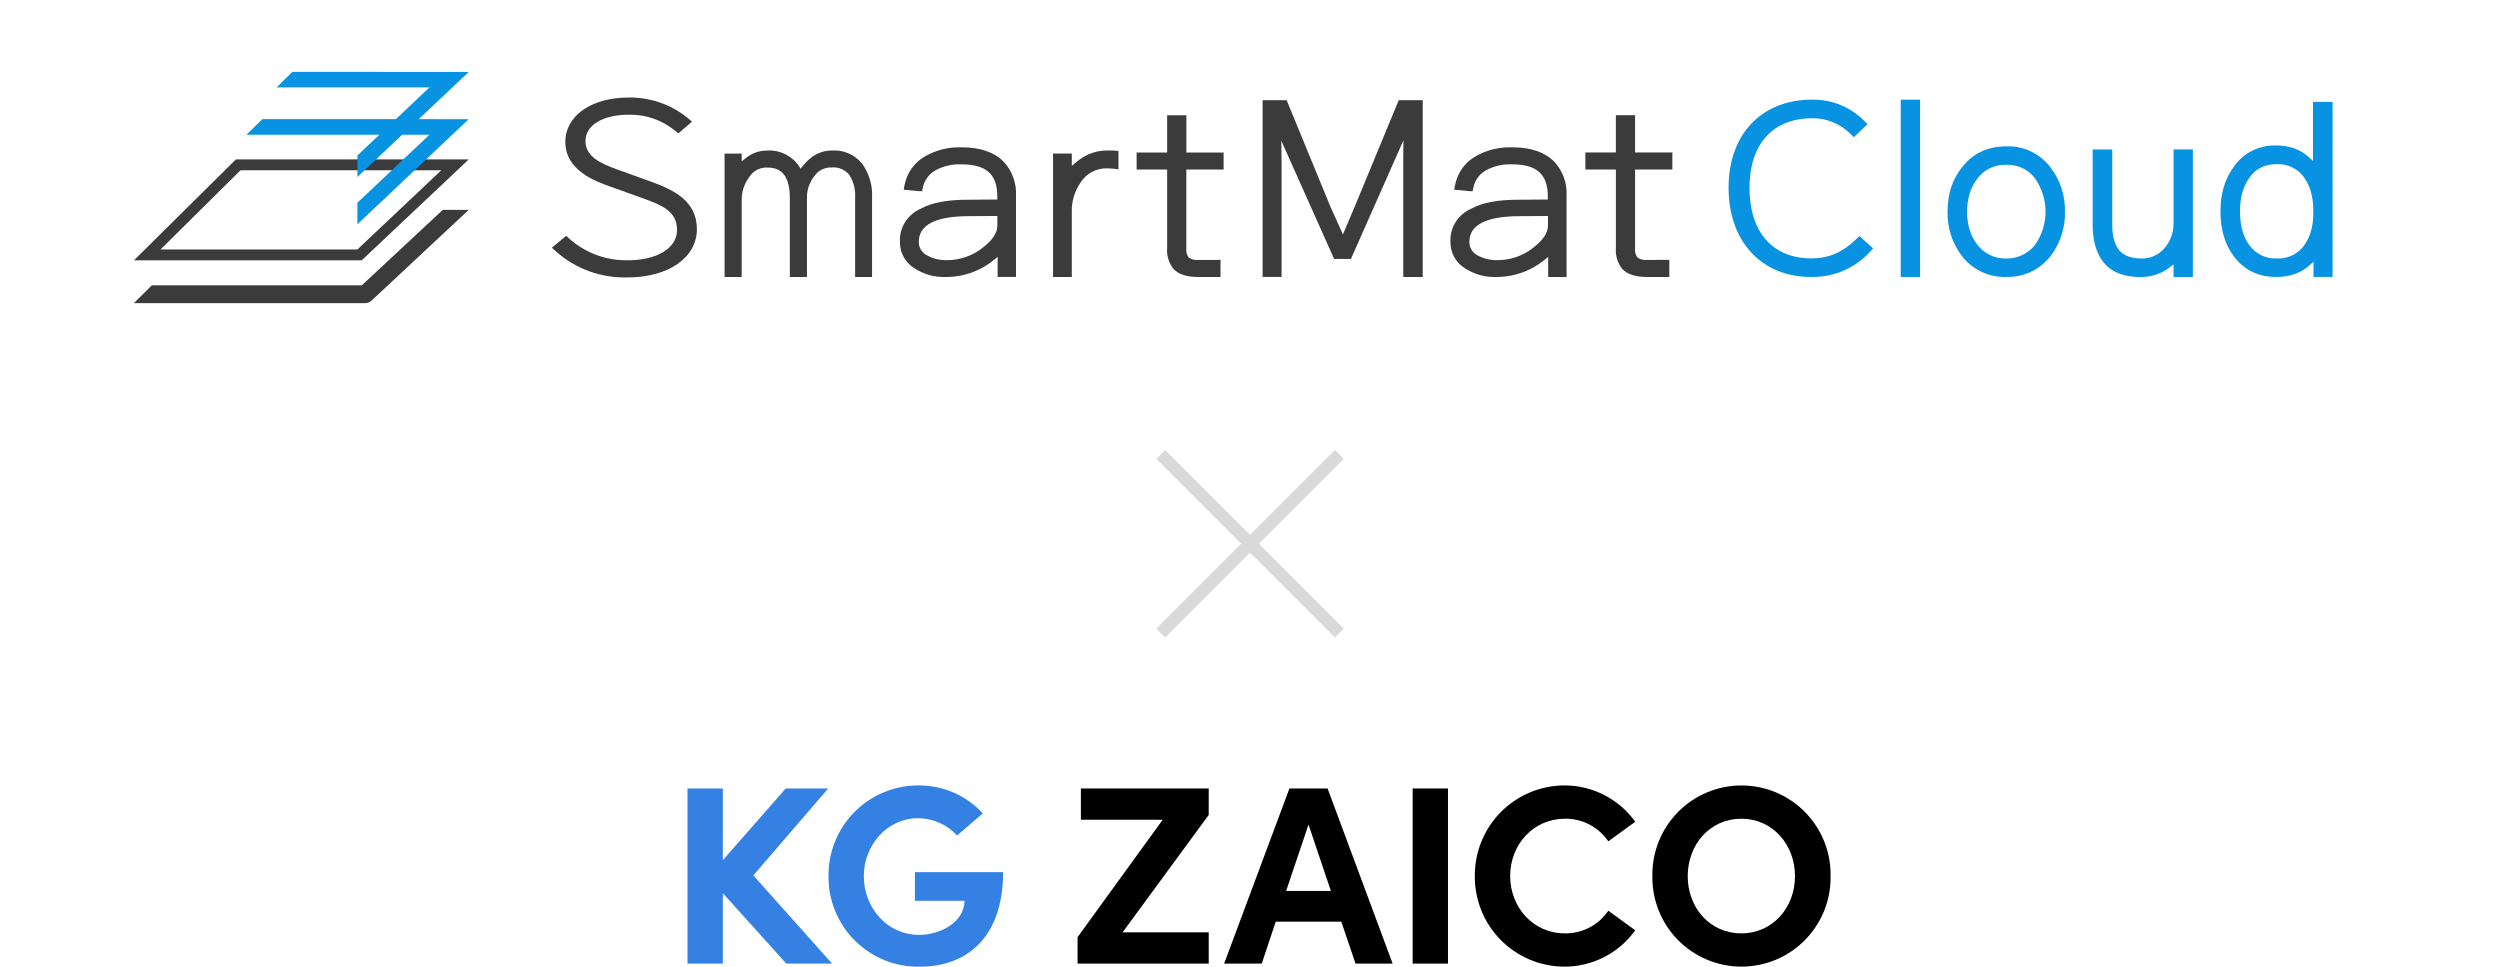 <svg width="600" height="232" viewBox="0 0 600 232" fill="none" xmlns="http://www.w3.org/2000/svg">
<path d="M199.624 40.185C201.208 40.041 202.799 40.709 203.834 41.973C204.919 43.711 205.367 45.6 205.23 47.646V66.475H209.294V47.553C209.475 44.566 208.614 41.621 206.864 39.23L206.806 39.151C205.099 37.126 202.517 35.977 199.863 36.114H199.682C197.773 36.114 195.929 36.781 194.489 37.995C193.795 38.555 193.173 39.18 192.631 39.876L192.153 40.487L191.727 39.848C190.078 37.392 187.199 35.97 184.248 36.128C182.201 36.128 180.422 36.753 178.918 37.988L178.006 38.734V36.86H173.898V66.482H178.006V48.249C177.927 46.16 178.585 44.12 179.901 42.375C180.791 41.032 182.324 40.207 183.981 40.2C186.577 40.2 189.564 41.04 189.564 47.617V66.482H193.672V47.61C193.6 45.664 194.236 43.776 195.516 42.181C196.377 40.946 197.831 40.192 199.379 40.192H199.624V40.185Z" fill="#3B3B3B"/>
<path d="M243.843 66.468V46.993C244.002 44.02 242.954 41.083 240.965 38.892L240.928 38.857C238.665 36.537 235.294 35.359 230.926 35.359C227.758 35.237 224.684 35.984 222.001 37.521C219.448 38.979 217.654 41.492 217.083 44.429L216.873 45.528L220.367 45.865L221.3 45.901L221.495 44.975C221.864 43.215 222.992 41.708 224.59 40.846C226.456 39.826 228.604 39.345 230.781 39.446C236.697 39.446 239.352 41.815 239.352 47.129V47.883L232.293 47.934C227.324 47.934 223.643 48.623 221.039 50.052C217.821 51.467 215.853 54.554 215.984 57.937C215.911 60.522 217.206 62.956 219.354 64.321C221.488 65.735 223.961 66.482 226.507 66.482C226.63 66.482 226.753 66.482 226.869 66.482H227.042C230.203 66.482 233.313 65.656 236.054 64.098C236.922 63.595 237.753 63.028 238.52 62.396L239.431 61.649V66.468H243.858H243.843ZM239.366 54.167C239.366 55.897 238.158 57.693 235.772 59.509C233.414 61.383 230.42 62.425 227.346 62.439C227.23 62.439 227.114 62.439 227.006 62.439C225.299 62.439 223.636 61.987 222.182 61.118C221.119 60.457 220.482 59.272 220.511 58.016C220.511 53.994 224.496 51.919 232.358 51.876L239.366 51.833V54.159V54.167Z" fill="#3B3B3B"/>
<path d="M281.604 64.493L281.67 64.572C282.82 65.829 284.801 66.482 287.55 66.482H292.923V62.374L287.579 62.389C286.819 62.482 286.024 62.288 285.365 61.843L285.221 61.7C284.808 61.096 284.628 60.378 284.722 59.66V40.695H293.668V36.602H284.729V27.661H280.115V36.602H272.788V40.695H280.115V59.466C279.963 61.305 280.491 63.078 281.604 64.5V64.493Z" fill="#3B3B3B"/>
<path d="M375.981 66.46V46.986C376.14 44.013 375.091 41.068 373.095 38.885L373.059 38.849C370.795 36.537 367.432 35.359 363.063 35.359C359.888 35.237 356.822 35.977 354.139 37.521C351.578 38.971 349.785 41.492 349.213 44.429L349.003 45.528L352.497 45.865L353.423 45.901L353.618 44.975C353.987 43.208 355.115 41.708 356.713 40.846C358.587 39.826 360.742 39.345 362.904 39.445C368.821 39.445 371.475 41.815 371.475 47.129V47.883L364.416 47.933C359.447 47.933 355.766 48.623 353.162 50.052C349.944 51.467 347.976 54.554 348.107 57.937C348.034 60.522 349.329 62.956 351.477 64.321C353.611 65.735 356.084 66.482 358.63 66.482C358.775 66.496 358.876 66.482 358.977 66.482H359.172C362.333 66.475 365.436 65.649 368.177 64.098C369.037 63.602 369.869 63.028 370.65 62.396L371.562 61.656V66.475H375.988L375.981 66.46ZM371.504 54.167C371.504 55.897 370.296 57.693 367.909 59.509C365.551 61.383 362.55 62.418 359.483 62.432C359.368 62.432 359.252 62.439 359.136 62.439C357.437 62.439 355.773 61.987 354.319 61.118C353.256 60.457 352.62 59.272 352.649 58.023C352.649 54.001 356.634 51.933 364.495 51.883L371.511 51.84V54.174L371.504 54.167Z" fill="#3B3B3B"/>
<path d="M389.31 64.493L389.375 64.565C390.525 65.829 392.507 66.475 395.262 66.475H400.636V62.367L395.284 62.382C394.51 62.468 393.722 62.281 393.064 61.836L392.919 61.692C392.507 61.089 392.326 60.371 392.42 59.653V40.688H401.367V36.595H392.42V27.654H387.806V36.595H380.486V40.688H387.813V59.459C387.661 61.297 388.189 63.071 389.303 64.493H389.31Z" fill="#3B3B3B"/>
<path d="M150.623 66.583C160.416 66.583 167.251 61.829 167.251 55.014C167.251 48.199 161.696 45.556 156.004 43.51L148.302 40.738C144.194 39.259 140.512 37.621 140.512 33.83C140.512 30.038 144.686 27.532 150.891 27.532C154.97 27.424 158.977 28.846 162.13 31.453L162.803 32.013L166.065 29.205L165.067 28.336C161.089 25.062 156.012 23.331 150.869 23.403C141.923 23.403 135.681 27.784 135.681 34.053C135.681 40.961 143 43.553 146.515 44.795L154.088 47.517C158.601 49.154 162.492 50.569 162.492 55.194C162.492 59.545 157.733 62.468 150.652 62.468H150.269C145.192 62.468 140.339 60.601 136.564 57.219L135.891 56.594L132.448 59.445L133.403 60.321C138.133 64.536 144.273 66.762 150.623 66.583Z" fill="#3B3B3B"/>
<path d="M336.795 36.465C336.78 37.212 336.78 37.901 336.78 38.526V66.475H341.453V24.049H335.696L325.158 49.528C324.673 50.655 324.189 51.804 323.704 52.96L322.301 56.271L321.78 55.1C320.847 53.018 320.044 51.23 319.285 49.563L308.791 24.042H303.026V66.468H307.576V38.533C307.576 37.894 307.561 37.212 307.554 36.494L307.51 33.772L320.189 62.138H324.225L336.838 33.657L336.795 36.472V36.465Z" fill="#3B3B3B"/>
<path d="M460.811 23.92H456.175V66.475H460.811V23.92Z" fill="#0793E1"/>
<path d="M492.091 61.527C494.434 58.475 495.678 54.698 495.591 50.892C495.7 47 494.456 43.18 492.084 40.12C489.654 36.961 485.922 35.115 482.016 35.115C481.857 35.115 481.691 35.115 481.532 35.123C477.055 35.123 473.503 36.788 470.958 40.07C468.6 42.928 467.414 46.526 467.414 50.77C467.305 54.655 468.556 58.475 470.936 61.541C473.453 64.766 477.387 66.597 481.459 66.468C481.633 66.468 481.763 66.475 481.886 66.468C485.893 66.468 489.617 64.658 492.098 61.52L492.091 61.527ZM488.475 58.676L488.46 58.698C486.869 60.788 484.352 62.037 481.712 62.037H481.445C481.351 62.037 481.257 62.037 481.163 62.037C478.581 62.037 476.107 60.795 474.53 58.676C472.903 56.579 472.108 54.009 472.108 50.82C472.108 47.632 472.91 45.004 474.567 42.871C476.093 40.803 478.559 39.553 481.155 39.553H481.568C484.287 39.474 486.833 40.702 488.439 42.849C491.744 47.682 491.758 53.879 488.482 58.669L488.475 58.676Z" fill="#0793E1"/>
<path d="M526.286 66.475V35.862H521.65V53.685C521.65 55.94 520.819 58.102 519.285 59.775C517.962 61.218 516.081 62.044 514.114 62.044C511.525 62.044 509.738 61.391 508.603 60.041C507.482 58.691 506.939 56.68 506.939 53.894V35.869H502.238V53.944C502.238 59.66 504.206 66.482 513.579 66.482C513.716 66.482 513.832 66.482 513.948 66.482C516.407 66.482 518.822 65.649 520.746 64.148L521.65 63.444V66.482H526.286V66.475Z" fill="#0793E1"/>
<path d="M532.911 50.72C532.911 55.079 533.996 58.719 536.13 61.527C538.567 64.809 541.995 66.475 546.313 66.475C549.539 66.475 552.229 65.527 554.305 63.66L555.238 62.82V66.468H559.816V24.444H555.122V38.627L554.189 37.765C552.128 35.877 549.488 34.914 546.335 34.914C542.27 34.799 538.495 36.63 536.216 39.876C534.018 42.77 532.911 46.411 532.911 50.712V50.72ZM539.912 42.584C541.424 40.444 543.572 39.395 546.458 39.395H546.581C549.076 39.323 551.434 40.48 552.895 42.476C554.413 44.53 555.187 47.215 555.187 50.468V51.165C555.187 54.368 554.457 56.91 552.952 58.949C551.607 60.773 549.524 61.893 547.253 62.023L546.892 62.044L546.87 62.008L546.421 62.023C543.847 62.152 541.373 60.96 539.833 58.827C538.35 56.824 537.598 54.095 537.598 50.72C537.598 47.345 538.379 44.609 539.912 42.576V42.584Z" fill="#0793E1"/>
<path d="M435.186 23.906H434.962C422.746 23.906 414.855 32.214 414.855 45.075C414.855 57.937 422.775 66.461 434.564 66.468H435.106C440.227 66.468 445.174 64.328 448.66 60.587L449.557 59.624L446.266 56.644L445.384 57.491C442.115 60.615 438.831 62.016 434.738 62.016C425.437 62.016 419.882 55.689 419.882 45.09C419.882 34.491 425.531 28.38 434.991 28.38C438.332 28.358 441.608 29.665 443.995 32.028L444.899 32.932L448.212 29.801L447.257 28.861C444.031 25.679 439.742 23.92 435.193 23.913L435.186 23.906Z" fill="#0793E1"/>
<path d="M56.616 38.253L32.142 62.482H86.812L112.502 38.253H56.616ZM38.528 59.868L57.723 40.867H105.906L85.778 59.868H38.528Z" fill="#3B3B3B"/>
<path d="M106.26 50.368L86.819 68.486H36.431L32.142 72.744H87.68C88.23 72.744 88.75 72.536 89.155 72.162L112.502 50.361H106.26V50.368Z" fill="#3B3B3B"/>
<path d="M85.777 37.313V42.476L112.501 17.263L70.155 17.249L66.387 20.983H103.063L85.777 37.313Z" fill="#0793E1"/>
<path d="M85.777 48.659V53.822L112.501 28.602L62.959 28.588L59.154 32.329H103.07L85.777 48.659Z" fill="#0793E1"/>
<path d="M268.441 36.236C267.581 36.128 266.706 36.085 265.845 36.114H265.715C263.27 36.114 260.876 36.925 258.967 38.383C258.678 38.591 258.417 38.799 258.164 39.015L257.238 39.812V36.853H252.732V66.482H257.231V50.856C257.166 48.328 257.911 45.865 259.379 43.74C260.724 41.657 263.024 40.401 265.527 40.401H265.679C266.604 40.401 267.523 40.494 268.434 40.638V36.236H268.441Z" fill="#3B3B3B"/>
<g clip-path="url(#clip0_2008_717)">
<path d="M188.58 189.232L173.481 206.437V189.232H165V231.268H173.481V214.369L188.719 231.268H199.701L180.801 210.097L198.771 189.232H188.58Z" fill="#3581E3"/>
<path d="M198.837 210.28C198.805 207.436 199.336 204.614 200.4 201.977C201.464 199.34 203.039 196.94 205.036 194.915C207.032 192.89 209.41 191.28 212.032 190.179C214.654 189.078 217.468 188.508 220.312 188.5C223.231 188.461 226.126 189.039 228.807 190.195C231.487 191.352 233.894 193.061 235.869 195.211L229.705 200.518C228.51 199.216 227.058 198.176 225.442 197.462C223.826 196.748 222.079 196.376 220.312 196.37C212.989 196.37 207.314 202.776 207.314 210.28C207.314 217.783 212.867 224.369 220.554 224.369C226.045 224.369 231.474 221.074 231.474 216.193H219.579V209.305H240.749C240.749 224.862 232.147 232.005 220.739 232.005C217.863 232.059 215.006 231.535 212.336 230.465C209.666 229.394 207.238 227.799 205.196 225.774C203.154 223.749 201.539 221.334 200.447 218.673C199.355 216.013 198.807 213.16 198.837 210.284" fill="#3581E3"/>
<path d="M290.093 189.232V195.577L269.418 223.764H290.093V231.267H258.617V224.923L279.051 196.736H259.413V189.232H290.093Z" fill="black"/>
<path d="M325.329 231.268L321.912 221.202H306.176L302.82 231.268H293.791L309.466 189.232H318.618L334.235 231.268H325.329ZM308.673 213.819H319.41L314.042 197.896L308.673 213.819Z" fill="black"/>
<path d="M347.516 189.232H339.036V231.267H347.516V189.232Z" fill="black"/>
<path d="M353.958 210.221C353.919 204.512 356.144 199.019 360.147 194.948C364.15 190.876 369.604 188.558 375.313 188.5C378.661 188.474 381.966 189.253 384.949 190.772C387.933 192.29 390.508 194.503 392.457 197.225L385.99 201.921C384.846 200.228 383.299 198.846 381.489 197.899C379.679 196.951 377.662 196.467 375.619 196.491C367.992 196.491 362.441 202.714 362.441 210.218C362.441 217.723 367.931 224.006 375.558 224.006C377.611 224.038 379.639 223.558 381.46 222.61C383.282 221.662 384.838 220.276 385.99 218.576L392.457 223.272C390.508 225.994 387.933 228.207 384.949 229.726C381.966 231.244 378.661 232.023 375.313 231.997C372.481 231.972 369.681 231.388 367.074 230.28C364.467 229.172 362.104 227.56 360.12 225.537C358.137 223.515 356.572 221.121 355.514 218.493C354.457 215.865 353.928 213.054 353.958 210.221Z" fill="black"/>
<path d="M396.572 210.28C396.521 207.439 397.037 204.617 398.088 201.978C399.14 199.339 400.707 196.936 402.698 194.91C404.689 192.883 407.063 191.273 409.683 190.174C412.303 189.076 415.115 188.51 417.956 188.51C420.797 188.51 423.609 189.076 426.229 190.174C428.849 191.273 431.223 192.883 433.214 194.91C435.205 196.936 436.772 199.339 437.823 201.978C438.875 204.617 439.391 207.439 439.34 210.28C439.383 213.115 438.861 215.931 437.806 218.563C436.751 221.195 435.182 223.591 433.192 225.611C431.202 227.631 428.831 229.236 426.215 230.331C423.599 231.426 420.792 231.99 417.956 231.99C415.12 231.99 412.313 231.426 409.697 230.331C407.081 229.236 404.709 227.631 402.719 225.611C400.729 223.591 399.161 221.195 398.106 218.563C397.05 215.931 396.529 213.115 396.572 210.28ZM430.798 210.28C430.798 202.716 425.43 196.492 417.925 196.492C410.36 196.492 405.052 202.715 405.052 210.28C405.052 217.845 410.36 224.007 417.925 224.007C425.429 224.007 430.798 217.843 430.798 210.28Z" fill="black"/>
</g>
<rect x="279.643" y="108" width="60.607" height="3.03" transform="rotate(45 279.643 108)" fill="#D9D9D9"/>
<rect x="322.5" y="110.143" width="60.607" height="3.03" transform="rotate(135 322.5 110.143)" fill="#D9D9D9"/>
<defs>
<clipPath id="clip0_2008_717">
<rect width="274.34" height="43.5" fill="white" transform="translate(165 188.5)"/>
</clipPath>
</defs>
</svg>
